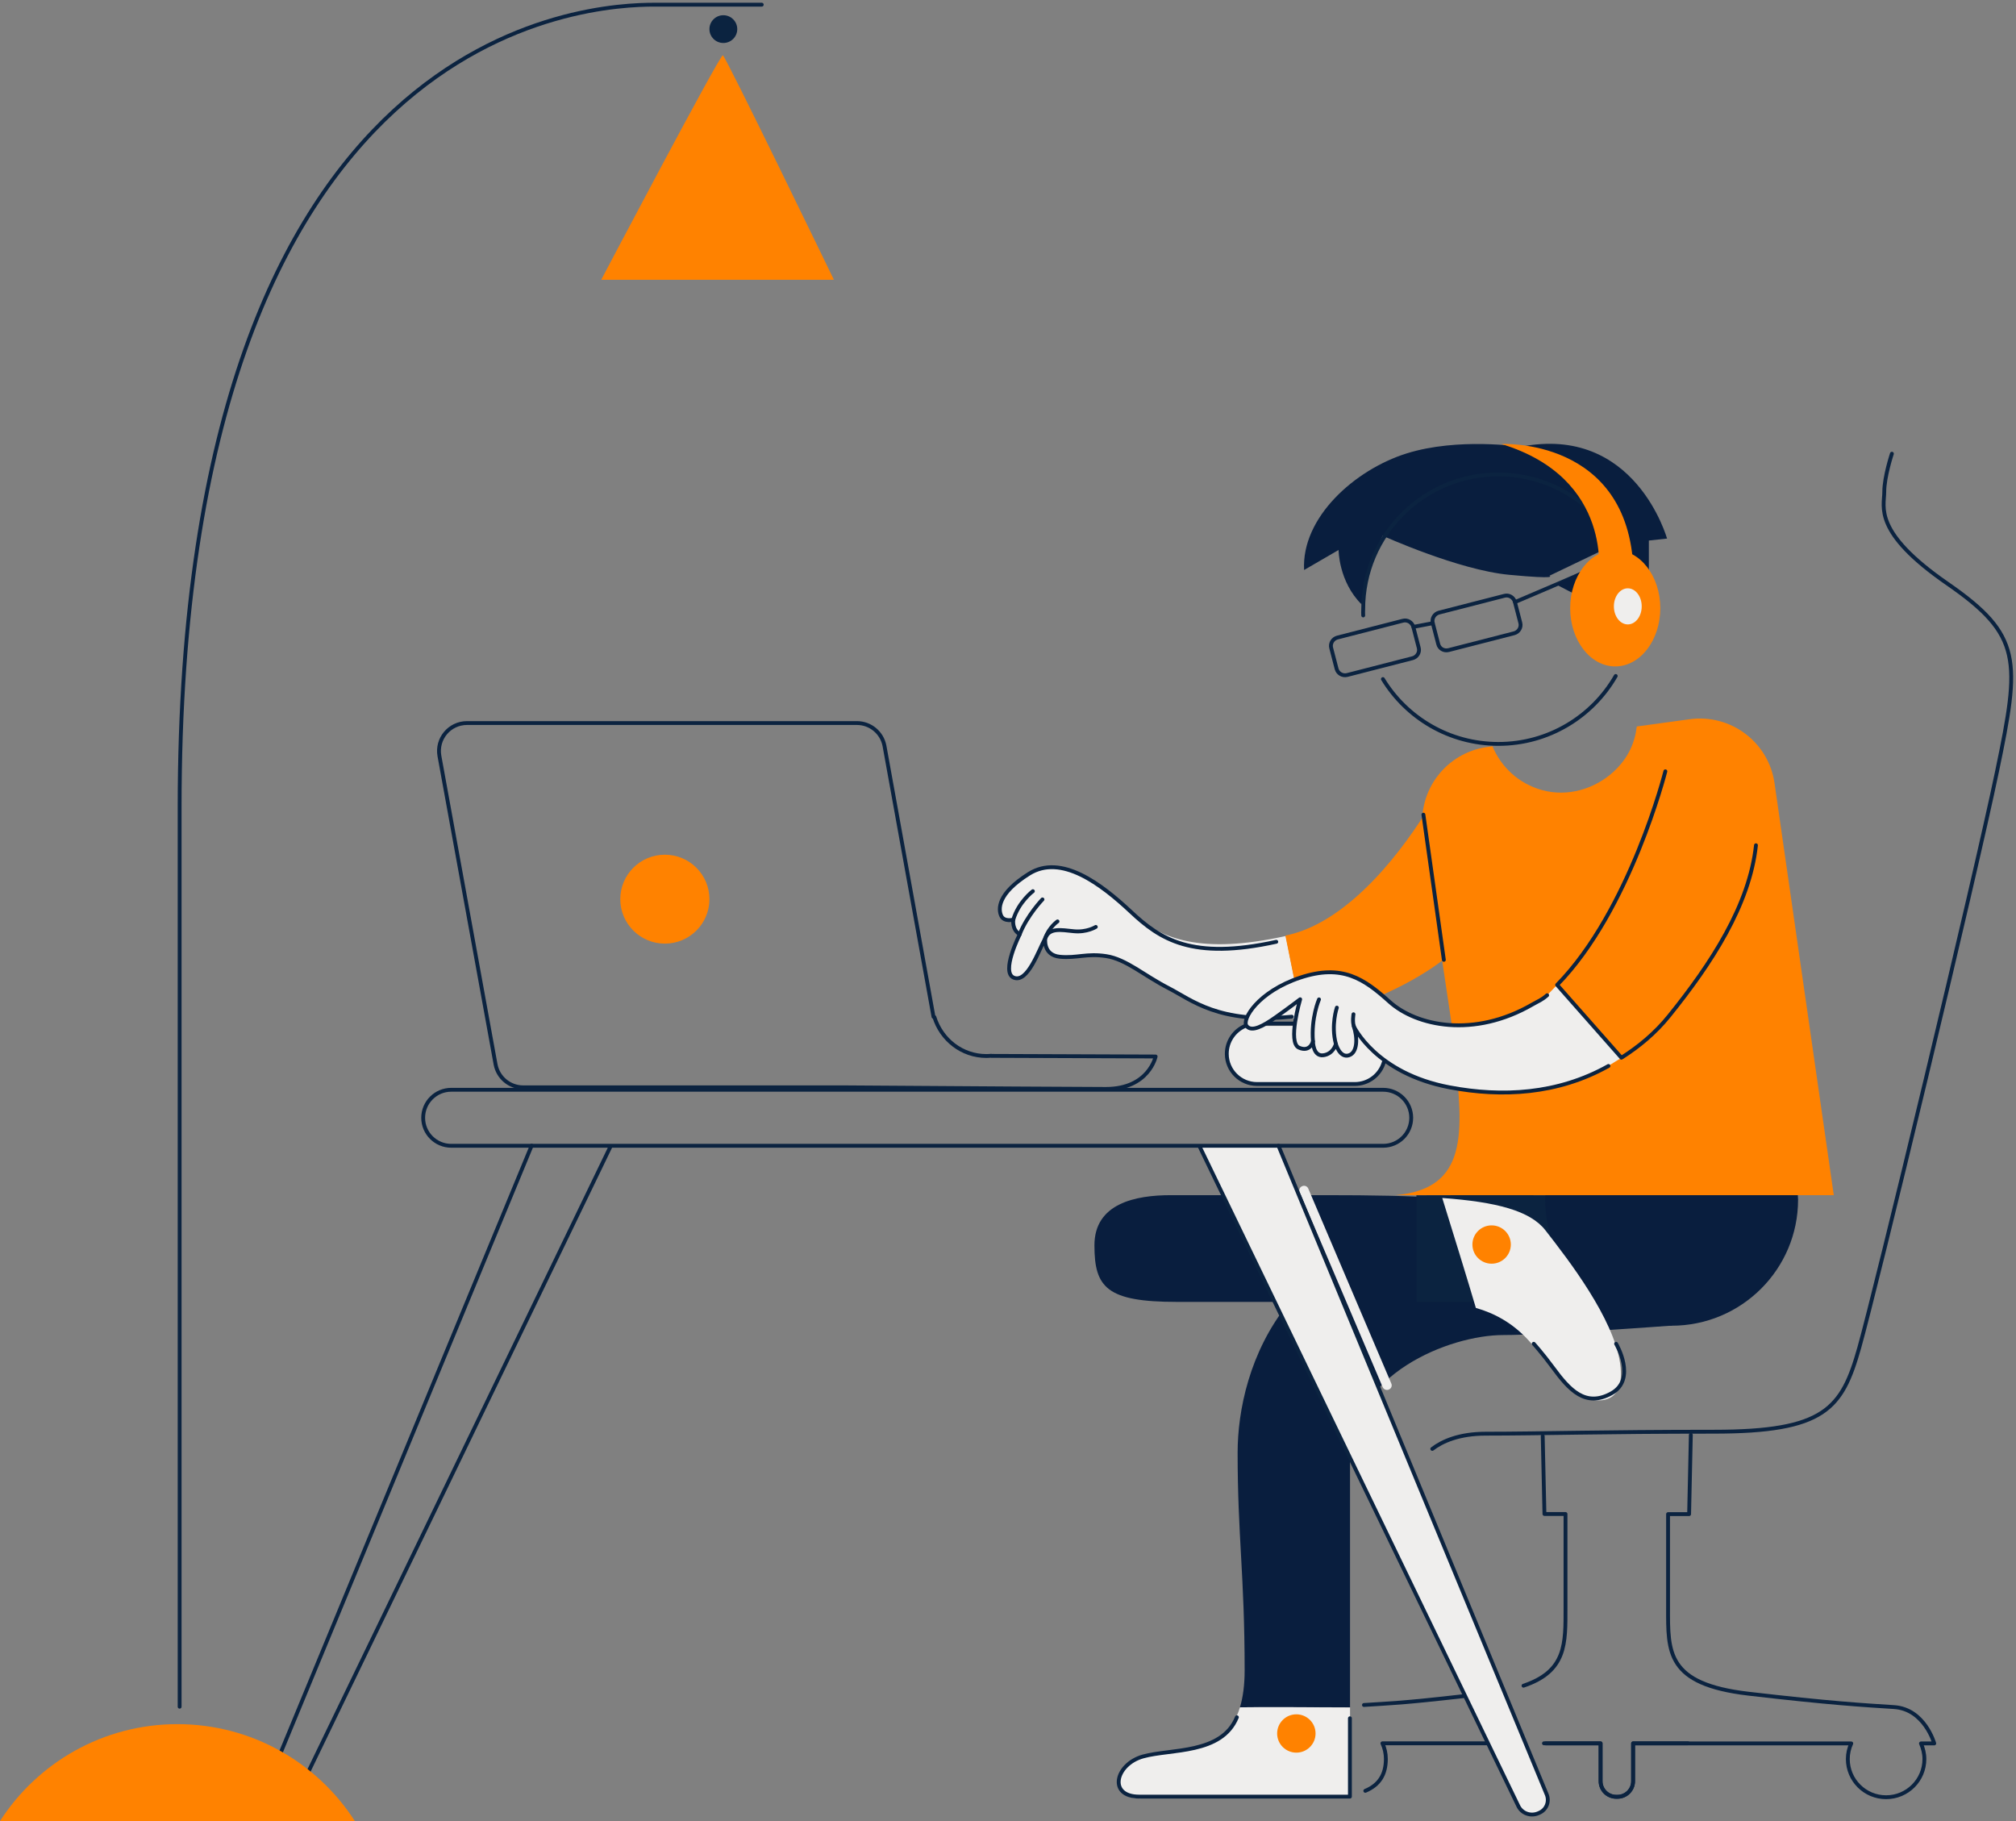 <svg xmlns="http://www.w3.org/2000/svg" width="403" height="364" viewBox="0 0 403 364" fill="none"><rect x="0" y="0" width="403" height="364" fill="#808080" stroke="none"/><g clip-path="url(#clip0_154_416)"><path d="M378.191 90.687C378.191 90.687 376.665 95.278 376.665 98.322C376.665 101.366 374.376 106.35 389.291 116.661C404.206 126.972 403.837 131.931 399.234 154.075C394.632 176.219 375.114 257.159 371.669 269.385C368.223 281.611 364.777 286.177 342.577 286.177C320.377 286.177 307.751 286.57 297.02 286.57C291.655 286.57 288.307 288.092 286.314 289.614" stroke="#0B2340" stroke-width="0.769" stroke-miterlimit="10" stroke-linecap="round" stroke-linejoin="round"></path><path d="M308.637 348.46H319.959V356.021C319.959 357.74 321.362 359.139 323.085 359.139H323.331C325.054 359.139 326.457 357.74 326.457 356.021V348.46H337.434" stroke="#0B2340" stroke-width="0.769" stroke-miterlimit="10" stroke-linecap="round" stroke-linejoin="round"></path><path d="M272.925 357.961C275.682 356.807 277.035 354.745 277.035 351.578C277.035 350.473 276.789 349.417 276.346 348.46H297.414" stroke="#0B2340" stroke-width="0.769" stroke-miterlimit="10" stroke-linecap="round" stroke-linejoin="round"></path><path d="M292.565 339.033C280.062 340.457 278.192 340.432 272.654 340.8" stroke="#0B2340" stroke-width="0.769" stroke-miterlimit="10" stroke-linecap="round" stroke-linejoin="round"></path><path d="M308.391 287.061L308.736 302.625H312.945C312.945 302.625 312.945 312.544 312.945 321.332C312.945 328.452 313.191 334.049 304.552 336.946" stroke="#0B2340" stroke-width="0.769" stroke-miterlimit="10" stroke-linecap="round" stroke-linejoin="round"></path><path d="M247.869 341.267C248.46 339.303 248.804 336.872 248.804 333.902C248.804 314.802 247.401 307.167 247.401 290.375C247.401 273.583 256.853 243.411 299.727 243.411C321.164 243.411 335.71 243.019 335.71 243.019L335.513 255.809C335.513 256.374 334.184 264.966 334.184 264.966C334.184 264.966 309.104 266.856 300.49 266.856C289.784 266.856 269.872 274.712 269.872 291.504C269.872 308.296 269.872 323.566 269.872 335.424C269.872 337.584 269.872 339.524 269.872 341.267C264.384 341.242 250.823 341.193 247.869 341.267Z" fill="#091E3E"></path><path d="M234.062 238.894C241.15 238.894 253.013 238.894 265.098 238.894C274.303 238.894 282.007 239.017 288.307 239.483C290.104 245.253 293.697 256.963 295.026 261.455C291.359 260.4 287.569 260.228 284.049 260.228C276.961 260.228 249.223 260.228 235.243 260.228C221.264 260.228 218.778 257.356 218.778 248.96C218.753 240.539 226.974 238.894 234.062 238.894Z" fill="#091E3E"></path><path d="M277.257 277.83C277.38 277.83 277.503 277.806 277.626 277.757C278.118 277.56 278.34 276.995 278.118 276.529L261.53 237.593C261.333 237.102 260.767 236.881 260.299 237.102C259.807 237.298 259.585 237.863 259.807 238.33L276.395 277.266C276.543 277.609 276.888 277.83 277.257 277.83Z" fill="#EFEEED"></path><path d="M239.821 229.197L303.468 360.907C304.157 362.453 305.979 363.116 307.529 362.429L307.751 362.331C309.178 361.692 309.794 360.023 309.154 358.599L255.573 229.025" fill="#EFEEED"></path><path d="M276.616 212.356C276.616 214.958 273.564 216.677 270.808 216.677H251.29C247.943 216.677 245.236 213.976 245.236 210.637C245.236 208.133 246.762 205.973 248.927 205.065C248.927 205.065 267.928 205.065 271.472 205.065C275.016 205.065 276.616 207.544 276.616 212.356Z" fill="#EFEEED"></path><path d="M260.299 203.42C245.655 204.844 238.222 199.909 233.57 197.503C228.721 195.024 225.153 191.759 221.19 191.145C217.227 190.531 215.308 191.587 211.887 191.268C208.441 190.924 208.982 187.536 208.982 187.536C207.629 190.04 205.463 196.472 202.731 195.466C199.974 194.459 203.888 186.75 203.888 186.75C202.263 185.916 202.583 183.854 202.583 183.854C202.583 183.854 200.762 184.345 200.171 183.092C199.581 181.84 199.31 178.698 205.734 174.672C212.157 170.646 220.132 176.71 226.063 182.258C231.921 187.757 240.117 190.826 257.025 187.094L260.299 203.42Z" fill="#EFEEED"></path><path d="M258.231 203.223C243.587 204.647 238.222 199.885 233.545 197.479C228.697 194.999 225.128 191.734 221.165 191.12C217.203 190.507 215.283 191.562 211.862 191.243C208.416 190.899 208.958 187.511 208.958 187.511C207.604 190.016 205.438 196.448 202.706 195.441C199.95 194.434 203.863 186.726 203.863 186.726C202.239 185.891 202.559 183.829 202.559 183.829C202.559 183.829 200.737 184.32 200.147 183.068C199.556 181.816 199.285 178.674 205.709 174.647C212.133 170.621 220.107 176.685 226.039 182.233C231.896 187.732 238.222 191.98 255.13 188.248" stroke="#0B2340" stroke-width="0.769" stroke-miterlimit="10" stroke-linecap="round" stroke-linejoin="round"></path><path d="M257.468 186.898C270.266 184.001 281.022 168.976 285.747 161.194C286.855 171.014 288.676 183.215 288.627 191.759C283.409 195.858 272.432 201.726 261.947 203.051C261.357 203.125 260.791 203.174 260.224 203.223L256.951 187.02C257.123 186.947 257.296 186.922 257.468 186.898Z" fill="#FF8200"></path><path d="M290.793 210.834C290.695 209.876 290.744 208.894 290.646 207.937H290.67L284.443 166.251C283.311 158.027 289.07 150.466 297.291 149.312L298.349 149.165C300.047 153.264 303.542 156.628 308.268 157.929C313.313 159.328 318.777 157.757 322.617 154.197C325.57 151.448 326.826 148.33 327.195 145.212L337.753 143.764C345.998 142.634 353.579 148.379 354.736 156.579L366.574 238.894H359.387H308.957H279.053C293.451 237.568 292.565 226.472 290.793 210.834Z" fill="#FF8200"></path><path d="M321.533 213.043C311.393 218.739 300.244 219.279 289.759 217.315C274.967 214.516 270.611 205.089 270.611 205.089C271.374 207.372 271.374 210.441 269.602 210.932C267.83 211.423 267.042 208.673 267.042 208.673C267.042 208.673 266.525 210.711 264.482 210.957C262.439 211.202 262.439 208.158 262.439 208.158C262.439 208.158 261.923 210.441 259.634 209.434C257.345 208.428 259.88 199.762 259.88 199.762C259.88 199.762 257.591 201.554 255.031 203.322C252.472 205.089 250.183 206.366 249.173 205.114C248.164 203.837 251.462 198.24 259.88 195.441C268.297 192.642 272.629 195.687 277.748 200.277C283.138 205.114 294.583 207.593 306.323 200.793C307.578 200.081 308.144 199.934 309.252 198.952L311.221 196.914L324.068 211.472L321.533 213.043Z" fill="#EFEEED"></path><path d="M318.481 113.567C317.915 113.96 302.853 120.343 302.853 120.343" stroke="#0B2340" stroke-width="0.769" stroke-miterlimit="10" stroke-linecap="round" stroke-linejoin="round"></path><path d="M303.936 89.312C303.936 89.312 291.507 87.397 281.17 90.638C270.833 93.879 260.126 103.428 260.692 113.936L267.584 109.934C267.584 109.934 267.584 116.243 272.186 120.81C272.186 120.81 273.712 112.438 276.395 107.086C276.395 107.086 291.507 113.936 301.672 114.893C311.812 115.851 309.72 115.09 309.72 115.09L320.057 110.13L318.9 112.806L311.049 116.808L315.824 119.288C315.824 119.288 329.606 121.006 329.606 120.441C329.606 119.877 329.606 111.849 329.606 108.044L333.249 107.651C333.224 107.651 326.899 84.746 303.936 89.312Z" fill="#091E3E"></path><path d="M303.001 238.894C306.792 238.894 310.36 238.919 313.757 238.943V260.228C304.896 260.228 293.55 260.228 283.139 260.228V238.919C289.366 238.894 296.159 238.894 303.001 238.894Z" fill="#0B2340"></path><path d="M359.387 238.894C359.387 239.189 359.437 239.483 359.437 239.778C359.437 253.698 348.115 264.991 334.16 264.991C320.205 264.991 308.883 253.698 308.883 239.778C308.883 239.483 308.908 239.189 308.932 238.894H359.387Z" fill="#091E3E"></path><path d="M227.762 359.483C222.027 359.483 222.396 353.002 228.525 351.087C233.693 349.466 244.596 351.946 247.87 341.267C250.823 341.193 264.409 341.267 269.873 341.291C269.873 349.147 269.873 353.493 269.873 359.115C269.848 359.115 233.496 359.483 227.762 359.483Z" fill="#EFEEED"></path><path d="M308.907 245.891C313.682 252.004 322.493 263.444 323.847 272.429C325.176 281.414 318.678 280.457 315.626 278.91C312.574 277.388 311.787 274.712 305.486 267.838C302.311 264.401 298.718 262.487 295.026 261.431C293.721 256.938 290.103 245.228 288.307 239.459C299.161 240.244 305.88 242.012 308.907 245.891Z" fill="#EFEEED"></path><path d="M351.02 168.952C349.74 180.908 342.085 192.618 333.668 203.051C330.862 206.538 327.564 209.238 324.118 211.423L311.271 196.865C325.89 181.939 332.905 154.173 332.905 154.173" stroke="#0B2340" stroke-width="0.769" stroke-miterlimit="10" stroke-linecap="round" stroke-linejoin="round"></path><path d="M309.277 198.927C308.17 199.909 307.579 200.056 306.348 200.768C294.608 207.569 283.164 205.089 277.774 200.253C272.679 195.662 268.323 192.618 259.905 195.416C251.488 198.215 248.165 203.813 249.199 205.089C250.208 206.366 252.522 205.089 255.057 203.297C257.592 201.505 259.905 199.737 259.905 199.737C259.905 199.737 257.346 208.403 259.659 209.41C261.948 210.416 262.465 208.133 262.465 208.133C262.465 208.133 262.465 211.177 264.508 210.932C266.551 210.686 267.043 208.673 267.043 208.673C267.043 208.673 267.806 211.472 269.602 210.957C271.399 210.441 271.399 207.397 270.612 205.114C270.612 205.114 274.943 214.541 289.76 217.339C300.245 219.328 311.394 218.763 321.534 213.068" stroke="#0B2340" stroke-width="0.769" stroke-miterlimit="10" stroke-linecap="round" stroke-linejoin="round"></path><path d="M284.541 162.839L288.627 191.857" stroke="#0B2340" stroke-width="0.769" stroke-miterlimit="10" stroke-linecap="round" stroke-linejoin="round"></path><path d="M208.391 179.778C208.391 179.778 205.314 182.97 203.837 186.75" stroke="#0B2340" stroke-width="0.769" stroke-miterlimit="10" stroke-linecap="round" stroke-linejoin="round"></path><path d="M206.472 178.133C206.472 178.133 203.617 180.269 202.558 183.829" stroke="#0B2340" stroke-width="0.769" stroke-miterlimit="10" stroke-linecap="round" stroke-linejoin="round"></path><path d="M211.395 184.173C211.395 184.173 209.721 185.326 208.933 187.536" stroke="#0B2340" stroke-width="0.769" stroke-miterlimit="10" stroke-linecap="round" stroke-linejoin="round"></path><path d="M219.049 185.277C219.049 185.277 217.252 186.407 214.643 186.137C212.034 185.867 209.844 185.449 209.032 187.389" stroke="#0B2340" stroke-width="0.769" stroke-miterlimit="10" stroke-linecap="round" stroke-linejoin="round"></path><path d="M248.927 205.065C246.762 205.973 245.236 208.133 245.236 210.637C245.236 213.976 247.943 216.677 251.29 216.677H270.808C273.564 216.677 275.878 214.86 276.616 212.356" stroke="#0B2340" stroke-width="0.769" stroke-miterlimit="10" stroke-linecap="round" stroke-linejoin="round"></path><path d="M258.748 204.598H253.26" stroke="#0B2340" stroke-width="0.769" stroke-miterlimit="10" stroke-linecap="round" stroke-linejoin="round"></path><path d="M263.67 199.762C263.67 199.762 262.07 203.444 262.464 208.158" stroke="#0B2340" stroke-width="0.769" stroke-miterlimit="10" stroke-linecap="round" stroke-linejoin="round"></path><path d="M267.239 201.407C267.239 201.407 266.033 204.917 267.042 208.673" stroke="#0B2340" stroke-width="0.769" stroke-miterlimit="10" stroke-linecap="round" stroke-linejoin="round"></path><path d="M270.561 202.732C270.561 202.732 270.315 204.205 270.635 205.089" stroke="#0B2340" stroke-width="0.769" stroke-miterlimit="10" stroke-linecap="round" stroke-linejoin="round"></path><path d="M326.505 121.767C326.505 106.89 314.42 94.836 299.505 94.836C284.59 94.836 272.506 106.89 272.506 121.767C272.506 122.454 272.457 122.356 272.506 123.019" stroke="#0B2340" stroke-width="0.769" stroke-miterlimit="10" stroke-linecap="round" stroke-linejoin="round"></path><path d="M276.444 135.736C281.169 143.494 289.734 148.698 299.53 148.698C309.572 148.698 318.334 143.224 322.985 135.122" stroke="#0B2340" stroke-width="0.769" stroke-miterlimit="10" stroke-linecap="round" stroke-linejoin="round"></path><path d="M322.887 133.207C317.912 133.207 313.879 127.997 313.879 121.571C313.879 115.144 317.912 109.934 322.887 109.934C327.862 109.934 331.896 115.144 331.896 121.571C331.896 127.997 327.862 133.207 322.887 133.207Z" fill="#FF8200"></path><path d="M325.398 124.811C323.862 124.811 322.616 123.195 322.616 121.202C322.616 119.209 323.862 117.594 325.398 117.594C326.934 117.594 328.179 119.209 328.179 121.202C328.179 123.195 326.934 124.811 325.398 124.811Z" fill="#EFEEED"></path><path d="M319.442 116.047C319.639 115.286 322.691 95.621 300.121 88.748C300.121 88.748 325.57 87.397 326.53 113.96C326.604 115.703 326.924 114.918 326.924 114.918L319.442 116.047Z" fill="#FF8200"></path><path d="M289.587 129.942L302.68 126.579C303.591 126.333 304.157 125.4 303.911 124.492L302.828 120.319C302.582 119.41 301.647 118.846 300.736 119.091L287.642 122.454C286.732 122.7 286.166 123.633 286.412 124.541L287.495 128.715C287.716 129.648 288.652 130.188 289.587 129.942Z" stroke="#0B2340" stroke-width="0.769" stroke-miterlimit="10"></path><path d="M269.282 134.926L282.376 131.562C283.286 131.317 283.853 130.384 283.606 129.476L282.523 125.302C282.277 124.394 281.342 123.829 280.431 124.075L267.338 127.438C266.427 127.684 265.861 128.616 266.107 129.525L267.19 133.698C267.436 134.607 268.371 135.147 269.282 134.926Z" stroke="#0B2340" stroke-width="0.769" stroke-miterlimit="10"></path><path d="M286.412 124.566L282.548 125.302" stroke="#0B2340" stroke-width="0.769" stroke-miterlimit="10" stroke-linecap="round" stroke-linejoin="round"></path><path d="M298.176 252.593C296.056 252.593 294.337 250.878 294.337 248.763C294.337 246.648 296.056 244.933 298.176 244.933C300.297 244.933 302.016 246.648 302.016 248.763C302.016 250.878 300.297 252.593 298.176 252.593Z" fill="#FF8200"></path><path d="M259.142 350.326C257.021 350.326 255.302 348.611 255.302 346.496C255.302 344.381 257.021 342.666 259.142 342.666C261.262 342.666 262.981 344.381 262.981 346.496C262.981 348.611 261.262 350.326 259.142 350.326Z" fill="#FF8200"></path><path d="M323.059 268.599C323.059 268.599 327.268 275.67 322.099 278.518C316.931 281.365 313.731 277.855 310.433 273.362C308.317 270.49 306.594 268.599 306.594 268.599" stroke="#0B2340" stroke-width="0.769" stroke-miterlimit="10" stroke-linecap="round" stroke-linejoin="round"></path><path d="M269.848 343.452V359.115C269.848 359.115 234.062 359.115 227.736 359.115C221.411 359.115 222.961 352.633 228.499 351.087C234.037 349.54 244.202 350.694 247.254 343.255" stroke="#0B2340" stroke-width="0.769" stroke-miterlimit="10" stroke-linecap="round" stroke-linejoin="round"></path><path d="M338 286.815L337.655 302.65H333.447C333.447 302.65 333.447 312.568 333.447 321.357C333.447 330.146 333.053 336.627 349.518 338.542C365.984 340.457 372.482 340.825 378.61 341.218C384.738 341.611 386.658 348.484 386.658 348.484H384C384.418 349.442 384.689 350.498 384.689 351.602C384.689 355.825 381.268 359.237 377.035 359.237C372.802 359.237 369.38 355.825 369.38 351.602C369.38 350.498 369.627 349.442 370.07 348.484H326.457V356.046C326.457 357.764 325.054 359.164 323.331 359.164H323.085C321.362 359.164 319.959 357.764 319.959 356.046V348.484H309.72H309.007" stroke="#0B2340" stroke-width="0.769" stroke-miterlimit="10" stroke-linecap="round" stroke-linejoin="round"></path><path d="M90.203 229.025H276.493C279.594 229.025 282.104 226.521 282.104 223.428C282.104 220.335 279.594 217.83 276.493 217.83H90.203C87.102 217.83 84.592 220.335 84.592 223.428C84.592 226.521 87.102 229.025 90.203 229.025Z" stroke="#0B2340" stroke-width="0.769" stroke-miterlimit="10" stroke-linecap="round" stroke-linejoin="round"></path><path d="M239.821 229.197L303.468 360.907C304.157 362.453 305.979 363.116 307.529 362.429L307.751 362.331C309.178 361.692 309.794 360.023 309.154 358.599L255.573 229.025" stroke="#0B2340" stroke-width="0.769" stroke-miterlimit="10" stroke-linecap="round" stroke-linejoin="round"></path><path d="M122.027 229.197L58.38 360.907C57.691 362.453 55.87 363.116 54.319 362.429L54.098 362.331C52.67 361.692 52.055 360.023 52.695 358.599L106.276 229.001" stroke="#0B2340" stroke-width="0.769" stroke-miterlimit="10" stroke-linecap="round" stroke-linejoin="round"></path><path d="M93.354 144.525H171.301C174.008 144.525 176.321 146.464 176.814 149.116L186.609 203.248C186.659 203.272 186.732 203.272 186.782 203.297C188.185 207.814 192.295 211.079 197.168 211.079C197.513 211.079 197.833 211.055 198.152 211.03L198.177 211.055L231.01 211.177C231.01 211.177 229.681 217.659 221.066 217.659C217.252 217.659 193.772 217.511 168.864 217.339H104.577C101.87 217.339 99.556 215.4 99.064 212.749L87.841 151.104C87.225 147.667 89.859 144.525 93.354 144.525Z" stroke="#0B2340" stroke-width="0.769" stroke-miterlimit="10" stroke-linecap="round" stroke-linejoin="round"></path><path d="M132.906 188.616C127.985 188.616 123.996 184.637 123.996 179.729C123.996 174.821 127.985 170.842 132.906 170.842C137.826 170.842 141.815 174.821 141.815 179.729C141.815 184.637 137.826 188.616 132.906 188.616Z" fill="#FF8200"></path><path d="M152.275 0.933C152.275 0.933 143.095 0.933 130.838 0.933C118.581 0.933 35.909 3.977 35.909 161.292C35.909 318.607 35.909 341.144 35.909 341.144" stroke="#0B2340" stroke-width="0.769" stroke-miterlimit="10" stroke-linecap="round" stroke-linejoin="round"></path><path d="M0 364C7.482 352.363 20.576 344.63 35.466 344.63C50.357 344.63 63.45 352.363 70.933 364H0Z" fill="#FF8200"></path><path d="M144.597 8.592C143.061 8.592 141.816 7.35 141.816 5.818C141.816 4.286 143.061 3.044 144.597 3.044C146.133 3.044 147.378 4.286 147.378 5.818C147.378 7.35 146.133 8.592 144.597 8.592Z" fill="#0B2340"></path><path d="M166.699 55.925H120.182C120.182 55.925 143.908 10.876 144.499 11.047C145.065 11.244 166.699 55.925 166.699 55.925Z" fill="#FF8200"></path></g><defs><clipPath id="clip0_154_416"><rect width="403" height="364" fill="white" transform="matrix(-1 0 0 1 403 0)"></rect></clipPath></defs></svg>